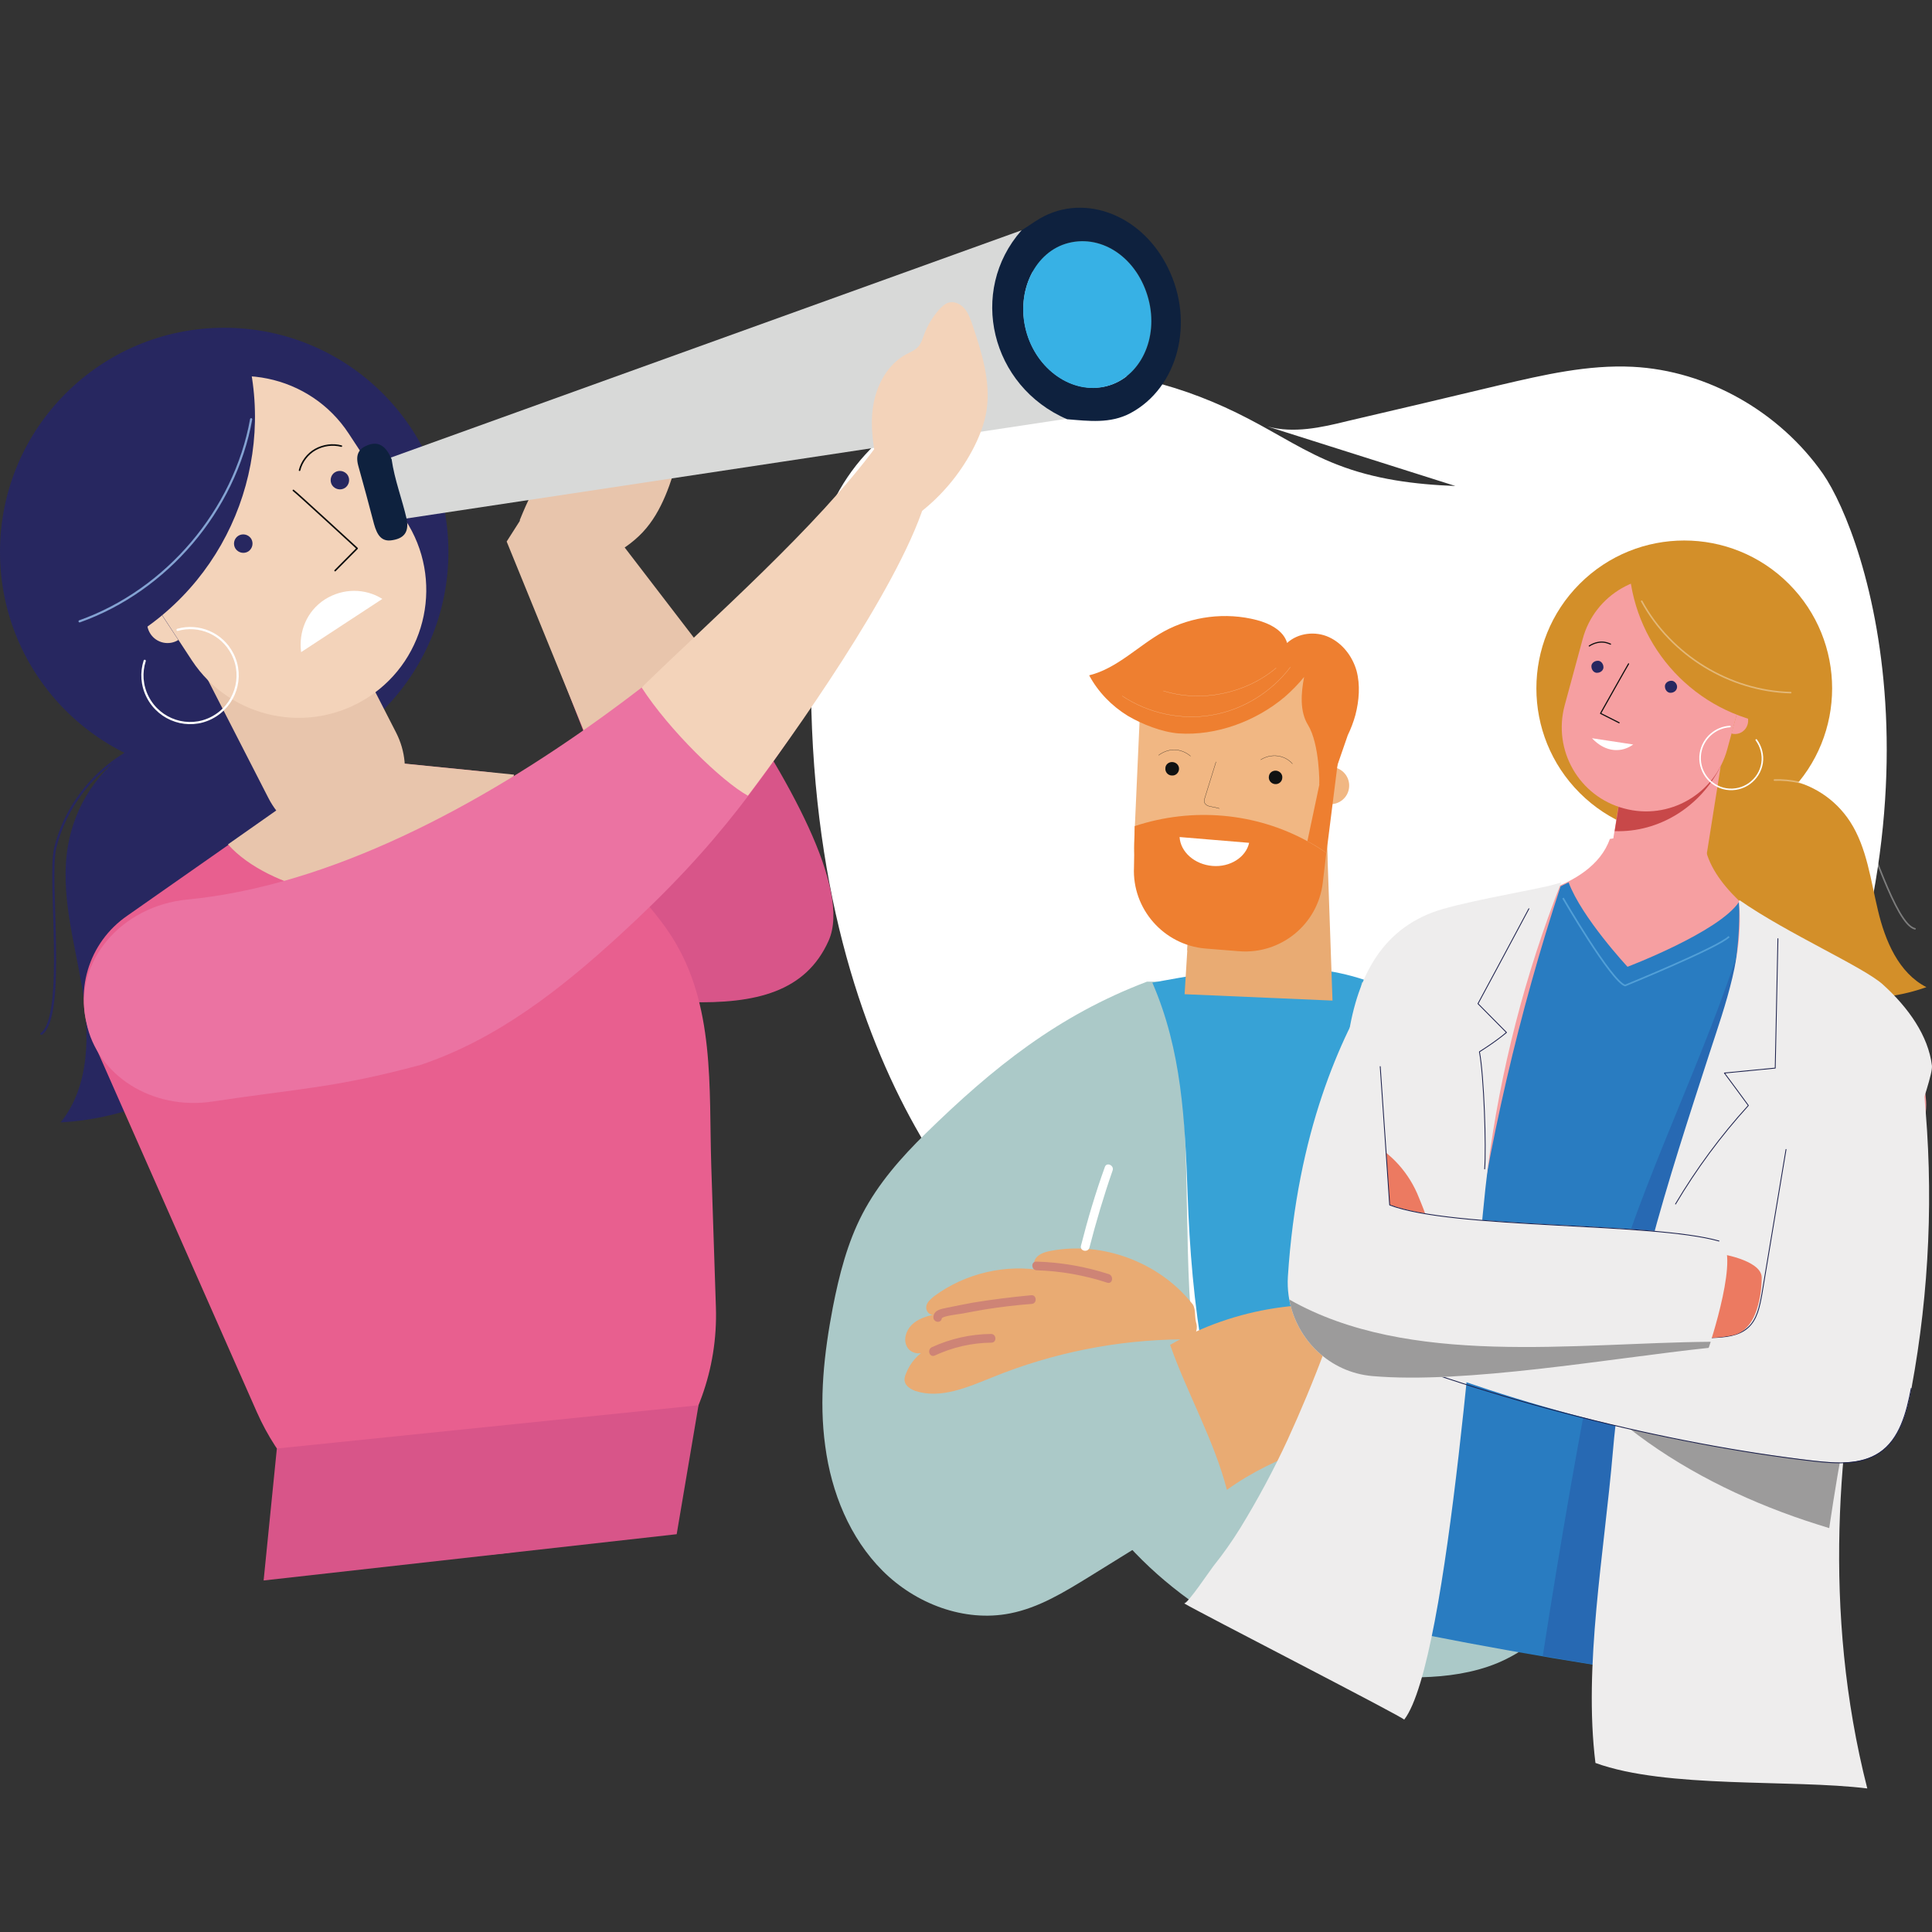 <?xml version="1.0" encoding="utf-8"?>
<!-- Generator: Adobe Illustrator 26.0.2, SVG Export Plug-In . SVG Version: 6.00 Build 0)  -->
<svg version="1.1" id="Layer_1" xmlns="http://www.w3.org/2000/svg" xmlns:xlink="http://www.w3.org/1999/xlink" x="0px" y="0px"
	 viewBox="0 0 2000 2000" style="enable-background:new 0 0 2000 2000;" xml:space="preserve">
<rect x="0" y="0" width="2000" height="2000" fill="#333333" stroke="none"/>
<style type="text/css">
	.st0{fill:#FFFFFF;}
	.st1{fill:#ABC9C8;}
	.st2{fill:#E9AB73;}
	.st3{fill:#37A2D6;}
	.st4{fill:#F1B783;}
	.st5{fill:#EE7F30;}
	.st6{fill:#101212;}
	.st7{fill:none;stroke:#101212;stroke-width:0.25;stroke-linecap:round;stroke-linejoin:round;stroke-miterlimit:10;}
	.st8{fill:none;stroke:#F7C197;stroke-width:0.25;stroke-linecap:round;stroke-miterlimit:10;}
	.st9{fill:#CE8476;}
	.st10{fill:#D38F29;}
	.st11{fill:#F69FA1;}
	.st12{fill:#C84849;}
	.st13{fill:#DF9B68;}
	.st14{fill:#272760;}
	.st15{fill:none;stroke:#0B0D0D;stroke-width:1.153;stroke-linecap:round;stroke-linejoin:round;stroke-miterlimit:10;}
	.st16{fill:none;stroke:#FFFFFF;stroke-width:1.616;stroke-linecap:round;stroke-linejoin:round;stroke-miterlimit:10;}
	
		.st17{opacity:0.36;fill:none;stroke:#FFFFFF;stroke-width:1.616;stroke-linecap:round;stroke-linejoin:round;stroke-miterlimit:10;enable-background:new    ;}
	.st18{fill:none;stroke:#191E4A;stroke-width:0.857;stroke-linecap:round;stroke-linejoin:round;stroke-miterlimit:10;}
	.st19{fill:#297CC1;}
	.st20{fill:#2769B3;}
	.st21{fill:#EEEDED;}
	.st22{fill:#9C9B9B;}
	.st23{fill:#EC7A61;}
	.st24{fill:none;stroke:#519FD7;stroke-width:1.714;stroke-miterlimit:10;}
	.st25{fill:#D85589;}
	.st26{fill:#E8C5AC;}
	.st27{fill:#E85F8F;}
	.st28{fill:#F3D3BA;}
	.st29{fill:none;stroke:#0B0D0D;stroke-width:1.619;stroke-linecap:round;stroke-linejoin:round;stroke-miterlimit:10;}
	.st30{fill:none;stroke:#FFFFFF;stroke-width:2.267;stroke-linecap:round;stroke-linejoin:round;stroke-miterlimit:10;}
	.st31{fill:none;stroke:#84A3D3;stroke-width:2.267;stroke-linecap:round;stroke-linejoin:round;stroke-miterlimit:10;}
	.st32{fill:none;stroke:#272760;stroke-width:2.267;stroke-linecap:round;stroke-linejoin:round;stroke-miterlimit:10;}
	.st33{fill:#D8D9D8;}
	.st34{fill:#0E213E;}
	.st35{fill:#37B1E5;}
	.st36{fill:#EB73A2;}
</style>
<g>
	<g>
		<path id="path8" class="st0" d="M1312.2,441.5c26.9,7.4,55.6,1.1,82.6-5.6c52.9-12.3,105.7-24.8,158.4-37.4
			c44.8-10.5,90.7-21.1,136.9-18.8c77.7,3.9,152.2,46.8,196.9,110.6c44.7,64.2,147.3,355.5-53.8,732.2
			c-9.1,22.5-23.4,42.9-41.5,59.1c43.8,51.9,50.3,128,31.3,193.5c-19,65.6-59.9,122-102.7,175.1c-6.3,7.9-16,16.7-25.7,12.3
			c-2.8-29.2,9.8-57.3,17.9-85.6c18.5-63.8,12.7-135.5-22.7-192c-35.2-56.3-101.8-93.5-167.9-87.4c-23.7,2.3-46.8,9.7-68.2,20
			c-55,26.4-100.6,72.6-124.8,128.7c-24.4,56.1-26.9,121.3-5.6,178.4c4.7,12.8,10.5,25.8,13.2,39.2c0.7,3.9,0.9,8.1-0.9,11.6
			c-4.9,9.5-19.2,6-28.5,0.7c-121.3-67.2-207.4-194.1-225.2-331.7c-0.9-7.2-1.8-14.8-5.3-21.1c-4.2-7.7-12-12.7-19-17.9
			c-39.6-29.9-251.7-236.1-213.6-718.8c3.2-40.6,20.7-79.6,47.1-110.8c47.3-55,118.8-86.7,191.4-91.4c72.6-4.7,145.2,15.3,209.7,49
			c30.6,15.8,59.8,35.2,91.9,47.5c38.9,15.3,80.5,20.6,122.5,22.2"/>
		<g id="Layer_4_1_">
			<g>
				<g>
					<path class="st1" d="M1187.4,1016.2c-91.8,34.8-159.1,88.6-229.2,157.2c-25.3,24.8-49,51.7-65.4,83.2
						c-15.6,29.9-24.1,63.3-30.6,96.5c-9.1,47.5-14.6,96-7.9,144c6.3,47.8,25.3,94.9,59.4,129c34.1,34.1,84.4,53.4,131.8,44.1
						c29.9-5.8,56.4-22.2,82.3-38.1c50.1-31.1,100.6-62.2,150.7-93.5c-15.5-46.9-15.8-67.2-31.3-114.3c-2.8-8.8-9.8-42.9-11.6-51.9
						c-2.1-10.5-4-25.1-4.4-35.7c-5.4-110.2,2.3-214.1-26.4-320.5"/>
				</g>
				<g>
					<path class="st2" d="M1233.6,1348.9c-34.1-42.4-92.5-64.2-145.9-54c-6.5,1.2-13.7,3.5-16.5,9.5c-2.6,6,4,14.8,9.7,11.1
						c-39.4-7.4-81.6,2.5-113.7,26.2c-3.5,2.8-7.6,6.2-8.3,10.5c-0.9,4.6,3.2,9.8,7.6,8.6c-8.3,2.1-16.7,4.7-22.7,10.7
						s-9,15.6-4.7,23c4,7.4,16.5,9,20.9,1.8c-10,5.6-17.9,14.6-22.2,25.8c-1.1,2.5-1.9,5.3-1.2,8.1c1.1,4.9,6.3,7.9,10.9,9.7
						c26.4,8.6,54.3-3.9,80-14.2c62.2-25.3,129-38.7,196.2-39.2c3.3,0,6.7,0,9.5-1.6c5.4-3,6.9-10.5,4.9-16.3
						C1236.5,1362.6,1238.2,1353.5,1233.6,1348.9"/>
				</g>
				<g>
					<path class="st3" d="M1192.9,1017.2c73.3-13.4,150.1-26.5,220.6-2.5c-36.6,185.5-75.8,370.4-117.6,554.8
						c-47.8-103.5-62.6-219.7-66.5-333.8C1226.6,1159.6,1223.4,1087.5,1192.9,1017.2"/>
				</g>
				<g>
					<polygon class="st2" points="1372.7,843.2 1379.4,1035.8 1226.3,1029.2 1234.2,900.7 					"/>
					<path class="st2" d="M1374.1,889.4l-1.6-46.1l-138.4,57.1l-5.1,83.5C1287.8,990.1,1354.8,969,1374.1,889.4z"/>
					<g>
						<path class="st4" d="M1379.2,794.1c-0.9,0-1.8,0-2.6,0l-3.2,37.8c0.9,0.4,1.6,0.5,2.5,0.5c10.5,0.9,19.9-7,20.7-17.6
							C1397.5,804.3,1389.7,795,1379.2,794.1z"/>
						<path class="st4" d="M1362.1,811.9c-0.7,9.7,5.6,18.3,14.9,20.2l3.2-37.8C1370.8,795,1363,802.2,1362.1,811.9z"/>
						<path class="st4" d="M1248.2,957.6l34.8,2.8c43.2,3.5,81.6-27.8,86.7-70.7l18.1-144c4.9-40.6-24.8-76.8-65.6-80.3l-63.8-5.4
							c-40.6-3.5-75.9,27.8-77.9,68.2l-6.5,145C1172.3,916.8,1205,954.1,1248.2,957.6z"/>
						<path class="st5" d="M1380.1,744.6l-26.7,126.2c6.7,3.5,13.4,7.6,19.7,12.1l12.7-100.7C1387.3,768.8,1385.4,756,1380.1,744.6z
							"/>
						<path class="st5" d="M1353.4,870.8c-53.6-29.4-118.8-35.5-178.8-15.6l-0.7,42.5c-2.1,43.2,30.8,80.5,73.8,84.2l34.8,2.8
							c43.2,3.5,81.6-27.6,86.8-70.7l3.7-31.1C1366.7,878.5,1360,874.5,1353.4,870.8z"/>
						<path class="st5" d="M1403.1,740.2c-1.9,6.9-4.6,14.1-7.9,20.9l-15.5,44.8l-13.9,6.2c0,0,0.5-41.5-11.8-61.7
							c-8.6-13.9-7.2-32.9-4-49.6c-6,7.4-12.7,14.2-20,20.6c-29.7,25.1-71,40.6-110.2,37.8c-17.1-1.4-37.6-9.5-52.2-18.1
							c-16.7-10.2-30.9-24.8-40.1-42c29.2-7.2,51-30.9,77.3-45.4c28.8-15.8,64.2-20.2,96.3-11.8c13.2,3.5,27.6,10.7,31.3,23.7
							c11.4-10.5,29.4-12.5,43.4-6c14.1,6.5,24.3,20,28.5,34.8C1408.2,709,1407,725.2,1403.1,740.2z"/>
						<g>
							<path class="st6" d="M1206.4,795.2c-0.4,3.9,2.5,7.4,6.5,7.6c3.9,0.4,7.2-2.5,7.6-6.3c0.4-3.9-2.5-7.2-6.5-7.6
								C1209.9,788.5,1206.4,791.5,1206.4,795.2z"/>
							<path class="st6" d="M1313.5,804.1c-0.4,3.9,2.5,7.2,6.3,7.6c3.9,0.4,7.4-2.5,7.6-6.3c0.5-3.9-2.5-7.2-6.3-7.6
								C1317.1,797.5,1313.8,800.1,1313.5,804.1z"/>
							<path class="st7" d="M1337.9,790.6c-4-4.6-9.7-7.4-15.6-8.1s-12.1,0.7-17.2,4"/>
							<path class="st7" d="M1232.4,782.7c-4.6-4-10.4-6.3-16.3-6.5c-6-0.2-12,2.1-16.7,5.6"/>
						</g>
						<path class="st7" d="M1258.8,788.7c-3.9,12.7-7.7,25-11.6,37.4c-0.4,1.4-0.9,2.6-0.5,4c0.5,2.6,3.3,4.2,5.8,4.7
							c2.5,0.5,5.4,0.9,9.7,2.1"/>
						<path class="st8" d="M1335.8,690.6c-19.5,25.8-49,44.1-81,49.6c-32,5.6-66.1-1.8-93-19.7"/>
						<path class="st8" d="M1204.3,715.2c39.6,12.3,85.3,2.8,116.7-23.7"/>
						<path class="st0" d="M1293.1,872.5c-3.3,14.9-19.7,25.5-38.1,23.9c-18.6-1.6-33-14.6-33.9-29.9L1293.1,872.5z"/>
					</g>
				</g>
				<g>
					<g>
						<path class="st0" d="M1143.8,1207.9c-9.7,26.9-17.8,54.1-24.8,81.7c-1.4,5.6,7.4,7.4,8.8,1.8c6.9-26.7,14.8-53.4,23.9-79.5
							C1153.8,1206.5,1145.7,1202.7,1143.8,1207.9L1143.8,1207.9z"/>
					</g>
				</g>
				<g>
					<g>
						<path class="st9" d="M1073.1,1315c24.8,0.7,49.4,5.1,73,12.8c5.6,1.9,7.2-6.9,1.8-8.8c-24.4-7.9-49.6-12.3-75.2-13
							C1067,1306,1067.5,1314.8,1073.1,1315L1073.1,1315z"/>
					</g>
				</g>
				<g>
					<g>
						<path class="st9" d="M974.9,1364.9c0.5-2.6,18.5-4.6,21.3-5.1c8.1-1.6,16.2-3,24.3-4.4c15.6-2.5,31.8-4.4,47.6-5.6
							c5.8-0.5,5.1-9.5-0.5-9c-20.2,1.9-40.4,4.4-60.5,7.7c-9,1.6-17.9,3.5-26.9,5.3c-5.6,1.2-13,2.1-13.9,9
							C965.4,1368.8,974,1370.6,974.9,1364.9L974.9,1364.9z"/>
					</g>
				</g>
				<g>
					<g>
						<path class="st9" d="M967.5,1403.3c18.6-8.6,38.3-13.2,58.9-13.4c5.8-0.2,5.1-9-0.5-9c-21.3,0.2-42,4.9-61.2,13.7
							C959.4,1397.1,962.2,1405.5,967.5,1403.3L967.5,1403.3z"/>
					</g>
				</g>
				<g>
					<path class="st1" d="M1414,1019.3c109.7,39.9,201.6,125.9,248.4,232.9c46.8,106.9,47.6,232.9,2.1,340.5
						c-22.9,54.5-60.5,106.7-115.1,129.2c-24.6,10-51.3,13.7-78.1,14.4c-110.2,3.3-229.2-54.8-303.2-136.2
						c41.3-30.2,91.4-49.6,132.9-79.8c6.5-4.7,2.6-14.9,6.5-22c3.3-5.6,1.6-12.3,2.8-18.8c29.5-155.9,71.9-306.8,99.5-462.7"/>
				</g>
				<g>
					<g>
						<path class="st0" d="M1415.1,1240.5c-0.2,78.9,11.1,157.9,33.2,233.5c1.6,5.6,10,2.5,8.4-3c-21.8-75.1-32.9-152.9-32.7-231
							C1424,1234,1415.2,1234.5,1415.1,1240.5L1415.1,1240.5z"/>
					</g>
				</g>
				<g>
					<path class="st2" d="M1211.3,1392.2c67.2-38.9,148.7-51.2,224.5-34.3c9.8,33,17.4,67,22.7,100.9c0.5,4,1.1,8.8-1.4,12.1
						c-2.3,3.2-6.7,4.2-10.5,4.9c-62.2,12-125.2,29.5-176.5,66.5C1256.8,1490.8,1228.9,1442.3,1211.3,1392.2"/>
				</g>
			</g>
		</g>
		<g>
			<g>
				<g>
					<path class="st10" d="M1769.5,817c-14.1,6.5-26.9,17.1-32.7,31.8c-6.3,15.6-3.2,33.9,2.5,50.5c16.7,49.6,54.3,92.3,101.6,115
						c47.1,22.3,103.7,25.3,153.3,7.6c-28.8-14.8-42.7-48-50.1-79.3c-7.6-31.3-11.4-64.9-28.8-91.9
						C1883.6,801.9,1819.6,793.1,1769.5,817z"/>
					
						<ellipse transform="matrix(0.707 -0.707 0.707 0.707 6.93 1441.729)" class="st10" cx="1743.8" cy="712.5" rx="153.1" ry="153.1"/>
					<path class="st11" d="M1787,757l-19.7,124.1c-4.6,28.3-29.7,47.8-55.9,43.9l0,0c-27.1-4-45.5-30.6-41-59.1l8.6-53.1L1787,757z"
						/>
					<path class="st12" d="M1679.1,812.8l-7.6,47.6c46.1,1.6,89-25.5,109.7-67.2l5.8-35.9L1679.1,812.8z"/>
					<path class="st13" d="M1775.1,779.4c-8.1,9-15.6,17.1-41.1,27.4c-25.7,10.4-55-1.4-55-1.4l-4.2,15.8c2.5,0.7,5.1,1.6,8.3,2.5
						l0,0c45.4,12.5,91.9-14.6,104.4-59.9C1787.2,763.5,1782.5,770.4,1775.1,779.4z"/>
					<path class="st11" d="M1788.1,775.5l18.5-68.2c12.7-46.6-14.9-94.6-61.4-106.9l0,0c-46.6-12.7-94.6,14.9-106.9,61.4l-18.5,68.2
						c-12.7,46.6,14.9,94.6,61.4,106.9l0,0C1727.6,849.5,1775.4,822.1,1788.1,775.5z"/>
					<path class="st14" d="M1731.3,704.8c-3.5-0.5-6.9,1.4-7.7,4.6c-0.5,3.5,1.4,6.9,4.6,7.7c3.5,0.5,6.9-1.4,7.7-4.6
						C1736.8,709.4,1734.7,705.7,1731.3,704.8z"/>
					<path class="st14" d="M1655.2,684.1c-3.5-0.5-6.9,1.4-7.7,4.6c-0.5,3.5,1.4,6.9,4.6,7.7c3.5,0.5,6.9-1.4,7.7-4.6
						C1660.3,688.6,1658.5,685,1655.2,684.1z"/>
					<path class="st15" d="M1676.1,748.2l-19.2-9.7c0,0,28-49.9,29-51.3"/>
					<path class="st11" d="M1792.3,759.3l7.6-26.9c6.9,2.5,11.3,9.7,9.3,17.2S1799.7,761.4,1792.3,759.3z"/>
					<path class="st15" d="M1667.2,666.8c-1.6-0.7-3-1.2-4.6-1.6c-5.6-1.4-12,0-17.4,3.5"/>
					<path class="st10" d="M1822.6,747.5c-80.3-18.5-137.1-90.5-136.6-172.6c62.6-7.7,124.8,24.8,161.9,71.9
						c3.3,4.2,6.5,8.6,9.3,12.8C1859.5,690.9,1843.1,721,1822.6,747.5z"/>
					<path class="st16" d="M1790.9,752.1c-14.8,0.7-28.1,12-30.6,27.6c-2.8,17.9,9.5,34.3,26.7,37.1c17.9,2.8,34.3-9.5,37.1-26.7
						c1.4-8.8-1.2-17.6-6-24.1"/>
					<path class="st17" d="M1853.7,717c-63.1-1.6-123.9-38.7-154.2-94.6"/>
					<path class="st17" d="M1982.4,961.5c-20.6-4.6-46.1-95.5-58.7-112.5c-19.9-26.7-53.4-42.7-86.8-41.5"/>
				</g>
				<path class="st0" d="M1648,764.2c14.6,15.5,31.3,14.8,42.7,6.5L1648,764.2z"/>
			</g>
			<path class="st11" d="M1765.4,851.3c-19.2,85.1,150.8,150.1,181.2,185.3c25.5,29.2,45,65.2,47.3,103.7
				c4.6,65-154,537.2-163.8,549c-12,14.2-364.1-46.6-457.8-72.6c46.8-143.3-66.3-566.2,107.8-655.4c25.5-13.2,95.1-30.8,122.2-39.9
				c27.1-9.1,54.8-25.8,64.2-52.9L1765.4,851.3z"/>
			<path class="st18" d="M1555.5,1234.7c99.5,23.2,196,59.8,286,108.6"/>
			<path class="st18" d="M1780.5,1318.5c-106.2-74.4-244.5-101.1-370.8-71.4"/>
			<path class="st18" d="M1461.5,1243.6c1.8-26.2,6-52.2,12.7-77.7"/>
			<g>
				<path class="st19" d="M1651,1723.6c-57-9-119.7-20.2-173.7-30.9c20.9-122.5,27.8-247.5,44.7-370.9
					c18.8-137.3,50.3-272.8,93.5-404.2c2.8-1.6,5.6-2.6,8.3-4.2c13.5,36.4,61,87.4,61,87.4s94.6-35.9,115.5-67.2
					c2.5,72.8-20,144.2-39.6,214.3C1710.4,1327.1,1671.5,1525.4,1651,1723.6z"/>
				<path class="st20" d="M1797.1,991.9c-6.9,51.3-22.3,102.5-36.4,152.8c-50.1,180.5-89.1,380.1-110,578.5
					c-17.6-2.8-35.3-5.8-53.6-9c17.6-113.4,37.1-226.8,59.1-337C1689.8,1242,1753.1,1122.9,1797.1,991.9z"/>
				<g>
					<path class="st21" d="M1933,1851.4c-78.4-9.7-208,0.4-281.4-26.4c-12.5-100.9,9-216.4,18.1-322.9
						c12.5-145.7,57.5-280.6,100-411.9c16.7-51.2,35.9-103.4,30.4-157.2c0.4-0.5,0.5-0.7,0.7-1.1c49.6,34.6,128.9,69.4,148.5,87.4
						c26.4,23.9,46.9,53.1,50.6,83.7C2003.8,1132.4,1838.7,1481.8,1933,1851.4z"/>
					<path class="st21" d="M1616.2,913.5c-37.6,95.6-63.1,194.8-76.1,295.9c-11.8,90.7-39.6,510.2-86.5,570.8
						c1.2-1.6-214.5-112.2-227.8-120.4c3.7,0.5,27.1-34.6,30.4-38.7c10.2-12.7,19.3-25.7,27.8-39.4c18.3-29.9,34.5-60.1,48.9-91.2
						c26.5-58,55-129.6,68.4-192.5c-12.5-139.6-33.9-309.9,81.7-353.5c24.8-9.5,93.5-21.3,120.2-27.4
						C1607.6,916,1611.6,914.9,1616.2,913.5z"/>
				</g>
			</g>
			<g>
				<g>
					<path class="st22" d="M1893.6,1581.9c-8.4-2.5-16.7-5.3-24.8-7.9c1.9-10,4-20,6-30.1c-1.8,10-3.9,20.2-6,30.1
						c-65.6-22-129.7-53.8-183.5-96.3c1.9-12.7,4.2-25,6.5-37.4c74,11.4,146.6,30.8,219.6,36.9
						C1904.8,1510.3,1899,1545.5,1893.6,1581.9z"/>
				</g>
			</g>
			<path class="st21" d="M1991.8,1132.2c10,101.6,5.6,204.4-13,304.7c-4.7,25-11.8,52.7-33,66.8c-19.3,12.8-44.3,11.1-67.2,8.6
				c-152.8-17.6-303.4-55.7-446-113.2c113.2-4.7,226.8-9.5,340-14.4c12.8-0.5,26.9-1.6,36.6-10.2c9.7-8.4,12.3-22.3,14.6-34.8
				c8.4-50.1,16.7-99.7,25-149.8L1991.8,1132.2z"/>
			<path class="st18" d="M1978.5,1437.2c-4.7,25-11.8,52.7-33,66.8c-19.3,12.8-44.3,11.1-67.2,8.6c-152.6-17.6-336.1-64-478.5-121.6
				c113.4-4.9,259.6-1.4,372.9-6.3c12.8-0.5,26.9-1.6,36.6-10.2c9.7-8.4,12.3-22.3,14.6-34.8c8.4-50.1,16.7-99.7,25-149.8"/>
			<g>
				<path class="st23" d="M1468.7,1239.4c3.2,8.3,11.3,25.3,9.1,34.1c-2.6,11.8-20.2,16.2-30.1,13.9c-13-2.8-23.2-13.9-28-26.4
					c-4.7-12.5-5.1-26-4.6-39.4c0.5-13.2,2.5-26.7,1.6-39.9C1440.4,1193.5,1459,1214.8,1468.7,1239.4z"/>
				<path class="st23" d="M1744.7,1383c0,0,16.5,5.4,48.2-0.5c31.8-5.8,30.8-60.3,30.8-60.3c-0.5-18.1-45.5-25.3-46.9-24.4
					L1744.7,1383z"/>
				<path class="st21" d="M1438.6,1247.1c65.9,25.1,271.4,17.6,340.9,37.3c24.3,7-10.7,110.9-10.7,110.9
					c-102.3,10.9-251.9,37.6-348.2,29.2c-52-4.6-90.5-50.6-87.4-102.8c9.7-150.7,54.7-247.5,89.7-305L1438.6,1247.1z"/>
				<path class="st22" d="M1770.9,1389c-1.2,3.9-2.1,6.3-2.1,6.3c-102.3,10.9-251.9,37.6-348.2,29.2c-44.1-3.9-78.2-37.4-86-79.3
					C1458.3,1415.7,1629.9,1390.1,1770.9,1389z"/>
				<path class="st18" d="M1428.8,1104.1l9.8,143.3c65.9,25.1,271.4,17.6,340.9,37.3"/>
			</g>
			<path class="st18" d="M1734.5,1246.4c21.6-36.4,46.9-70.7,75.4-102c-8.4-11.4-16.3-22.3-24.8-33.6c17.4-1.6,35.2-3.5,52.6-5.1
				c0.9-44.8,1.8-89.5,2.8-134"/>
			<path class="st18" d="M1536.9,1210.1c1.8-22.3-0.7-97-5.4-121.3c0,0,16.2-10,28-20L1530,1039c0,0,36.4-67.5,52.7-98.3"/>
			<path class="st24" d="M1789.9,969.6c-10.5,10.9-107.6,50.6-107.6,50.6c-14.2-4.2-64.3-90.5-64.3-90.5"/>
		</g>
	</g>
	<g>
		<g>
			<g>
				<path class="st25" d="M540.2,593.1l82.1,210.9l-104.7,1.8c0,0-240.6,201.8-53.7,209.7c187,7.9,346.5,64.4,393.9-41.7
					c47.4-106.2-261.7-465.9-261.7-465.9L540.2,593.1z"/>
				<polygon class="st26" points="524.5,560.6 608,765.4 759.4,713.7 577.8,477 				"/>
				<path class="st26" d="M549.3,599.7c27.8-1.9,55.1-9.7,79.7-22.4c13.2-6.9,25.8-15.2,36.2-26.2c20.5-21.8,29.6-52.1,37.9-81
					c1.9-6.3,3.7-12.4,3.1-18.9c-0.7-6.3-4.4-12.7-10.5-14.8c-3.5-1-7.6-0.4-11.4,0.4c-10.3,2.5-20.1,7-28.6,13
					c-3.5,2.5-6.9,5.4-11.3,6.4c-4.7,1.3-9.5,0-14.5-0.6c-22.3-2.5-43.8,8.9-59,25.2c-15.1,16.4-24.5,37-32.8,57.5L549.3,599.7z"/>
			</g>
			<g>
				<g>
					<path class="st14" d="M252.9,740.7c23.7,0.7,48.2,8.2,64.7,25c18.3,18.7,24.7,46.1,26.9,72.2c6.7,79.5-20.1,161.4-72.5,221.4
						c-52.4,60-129.6,98.3-209.2,102.6c30.6-38.2,30.2-92.3,22-140.7c-8.2-48.3-22.7-97.2-14.5-145.4
						C85.2,788.6,168.8,738.1,252.9,740.7z"/>
					<ellipse class="st14" cx="232.1" cy="571.4" rx="232.1" ry="232.1"/>
					<g>
						<path class="st27" d="M132.1,947.7l104.8-73.4c0,0,123.3-86.7,127-89.2c7-4.8,41.4,4.2,49.5,5c29.3,2.8,58.7,5.9,88.2,8.8
							c34.4,3.7,52.7,10.8,76.4,36.6c21.8,23.9,43.9,47.7,66,71.6c18,19.5,36.2,39.1,50.7,61.4c46,71.2,39,157.6,41.6,238.4
							c1.2,36.3,2.9,90.3,4.8,146.4c4.2,129.4-91.7,240.4-220.5,254.9l0,0c-107.8,12.2-211-47.3-254.8-146.6L94.4,1073.4
							C75.9,1028,91.1,975.7,132.1,947.7z"/>
						<path class="st26" d="M363,784.9l169.1,17c-10,48.8-23.4,106-85.7,122.9c-65.3,17.7-168.4-3.5-210.4-50.7L363,784.9z"/>
					</g>
					<path class="st26" d="M191.1,656.9l86.8,169.3c19.8,38.7,65,54.9,101.3,36.8l0,0c36.9-18.6,50.8-65.6,30.8-104.7l-37.3-72.8
						L191.1,656.9z"/>
					<path class="st13" d="M219.4,681.7c15.5,9.1,30.2,17,72,20.1c41.9,3.1,78.5-27.8,78.5-27.8l13.8,20.9
						c-3.4,2.6-6.9,5.3-10.7,7.8l0,0C313.2,742,233.1,725.3,194,665.7C194.2,665.7,204,673,219.4,681.7z"/>
					<path class="st28" d="M198.6,683.6l-58.7-89.5c-40-60.9-23.1-143.2,37.8-183.2l0,0c60.9-40,143.2-23.1,183.2,37.8l58.7,89.5
						c40,60.9,23.1,143.2-37.8,183.2l0,0C320.7,761.5,238.7,744.5,198.6,683.6z"/>
					<path class="st14" d="M246.6,554.7c4.4-2.8,10.3-1.6,13.3,2.8c2.8,4.4,1.6,10.3-2.8,13.3c-4.4,2.8-10.3,1.6-13.3-2.8
						C241,563.7,242,557.7,246.6,554.7z"/>
					<path class="st14" d="M346.6,489c4.4-2.8,10.3-1.6,13.3,2.8c2.8,4.4,1.6,10.3-2.8,13.3c-4.4,2.8-10.3,1.6-13.3-2.8
						C341,497.9,342.2,491.8,346.6,489z"/>
					<path class="st0" d="M395.8,620c-17.7-11.1-40.7-11.4-59.6,0.6c-18.9,12.2-27.2,33.8-24.5,54.5L395.8,620z"/>
					<path class="st29" d="M346.9,590.7l22.8-23c0,0-64-58.9-66-60"/>
					<path class="st28" d="M184.6,662.5l-23.3-35.4c-9.4,6.4-11.9,19.3-5.6,29C162.1,665.9,175.1,668.5,184.6,662.5z"/>
					<path class="st29" d="M310.1,486.8c2.2-8.9,8.3-17,16.4-21.5s17.9-5.9,26.9-3.5"/>
					<path class="st14" d="M134.9,660.3C242,595.9,289.9,464.8,250,346.5c-93.6,18-168,94.4-198.9,180c-2.8,7.3-5.3,15.1-7.2,22.8
						C55.6,595.7,93.4,630.6,134.9,660.3z"/>
					<path class="st30" d="M183.8,652c22-6.2,46,3.7,56.8,24.9c12.4,24,2.8,53.7-21.5,66.2c-24,12.4-53.7,2.8-66.2-21.5
						c-6.2-12-7-25.5-3.1-37.5"/>
					<path class="st31" d="M82.4,643.2c90.2-32.1,160.6-114.9,177.6-209.2"/>
					<path class="st32" d="M42.9,1070.2c25.9-18.9,6.7-160.8,14.2-192.1c11.9-49.2,48.9-91.5,96.5-109.5"/>
				</g>
			</g>
			<g>
				<polygon class="st33" points="392.6,478 1057.5,238.4 1110.2,432.6 409,538.5 				"/>
				<path class="st34" d="M1057.5,238.4c5-3.1,9.8-6.3,14.6-9.5c46.1-30.6,108.8-8.8,136.8,48c28.4,57,10.4,124.6-38.7,150.8
					c-20.9,11.1-43.2,8.1-65.5,6.3C1025.6,399.9,1001.9,301.4,1057.5,238.4z M1106.4,251.3c-34.9,8.9-54.9,50.1-44.2,90.6
					c10.5,40.7,48,66.5,83.2,57.8c35.1-8.8,54.6-49.3,43.6-90.5C1177.7,267.7,1141.9,242.4,1106.4,251.3z"/>
				<path class="st34" d="M421,537.4c2.8,14.5-4,20.1-14.9,21.8c-11.3,2-15.8-5.6-18.9-16.7c-5.3-20.2-10.7-40.4-16.3-60.3
					c-3.2-11.7,0.7-17.9,9.8-21.4c12.2-4.7,19.5,2.3,24.7,14.6C408.4,496.6,416.3,516.7,421,537.4z"/>
				<path class="st35" d="M1145.2,399.9c-35.1,8.9-72.5-17.1-83.2-57.8c-10.5-40.7,9.4-81.9,44.2-90.6c35.4-8.9,71.5,16.1,82.6,58
					C1199.7,350.5,1180.2,391,1145.2,399.9z"/>
			</g>
			<g>
				<path class="st36" d="M193.9,931.2C490,902.6,810.5,601,905.4,485.8c27.1,10.5,8.2,3.1,35.3,13.9c-18,44.8-46.4,148-73.5,189.3
					c-76.7,117-120.8,183.2-226.8,280.1c-59.6,54.5-125.6,106.7-205.1,133.3c-88.4,23.9-127.7,24.6-215.4,37.9
					c-61.8,9.4-119.5-26.8-130.5-81.9l-0.6-2.8C76.6,995.2,125.6,937.8,193.9,931.2z"/>
				<g>
					<path class="st28" d="M664.2,711.7c28.6,44.2,83,97.1,110,112c45.5-59.9,154.5-213.1,182.6-301.4c-27.7-12.2-21.5-48-49.5-60.5
						C845.8,545.5,738.2,639.5,664.2,711.7z"/>
				</g>
				<path class="st28" d="M953,530.1c21.7-17,40-38.7,53.2-63.3c7-13,12.7-27.2,15.1-41.9c4.5-29.9-5-59.9-14.5-88.3
					c-2.1-6-4.2-12.3-8.2-17c-4.2-5-10.8-8.2-17-6.2c-3.7,1.2-6.4,4-9.1,6.7c-7,7.9-12.6,17-16.1,26.9c-1.5,4-2.8,8.3-5.7,11.7
					c-3.1,3.7-7.9,5.6-12.3,7.9c-19.6,10.4-31.3,32.2-34.6,54.2c-3.4,21.8,0.7,44.1,5.3,66L953,530.1z"/>
			</g>
		</g>
		<polygon class="st25" points="286.6,1499.5 272.9,1636.1 700.5,1588.2 723.1,1454.7 		"/>
	</g>
</g>
</svg>
